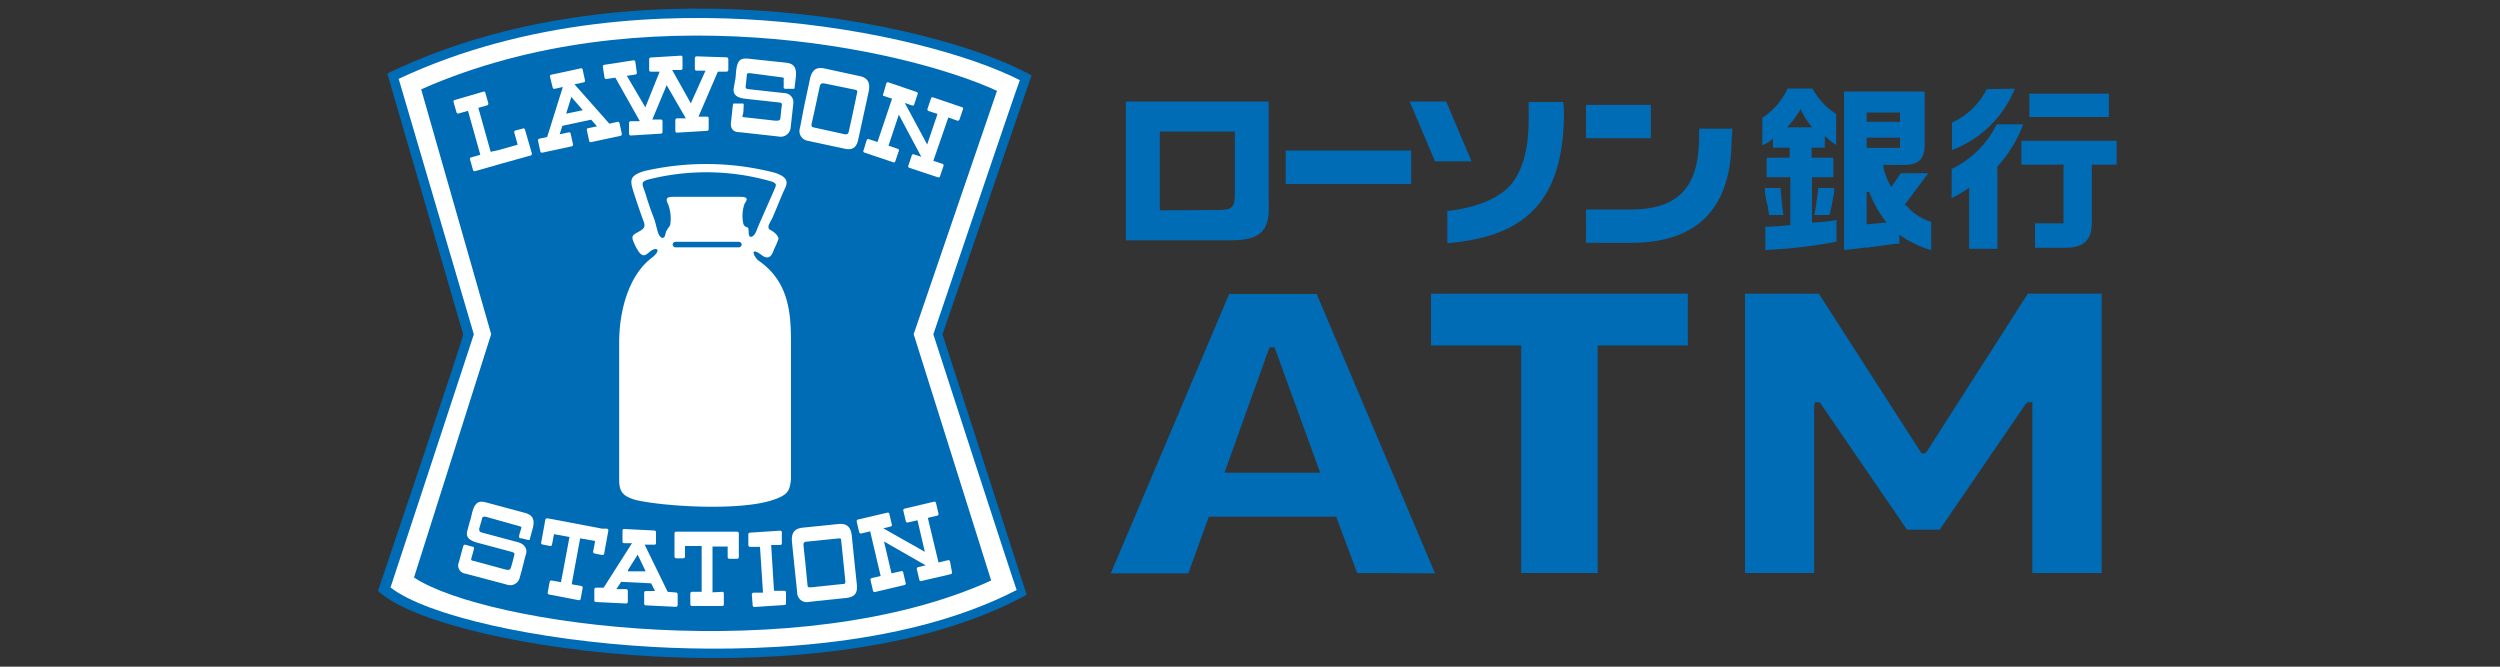 <svg id="レイヤー_1" data-name="レイヤー 1" xmlns="http://www.w3.org/2000/svg" width="150" height="40" viewBox="0 0 150 40"><rect x="0" y="0" width="150" height="40" fill="#333333" stroke="none"/><defs><style>.cls-1{fill:#006cb6;}.cls-2{fill:#fff;}</style></defs><title>lawson</title><path class="cls-1" d="M23.45,4.31l-.21.11s4.5,15.47,4.55,15.63-5.11,15.4-5.11,15.4l.14.12c2.11,1.81,9,3.41,16.32,3.81,5.25.29,15.13.21,22.25-3.58l.21-.11L56.55,20.06,61.89,4.53l-.21-.12C55.55,1.15,37.47-2.37,23.45,4.31Z"/><path class="cls-2" d="M45.76,1.22c6.78.48,12.57,2.13,15.43,3.59C61,5.26,56,20.06,56,20.06s4.82,14.89,5,15.34c-7,3.62-16.59,3.7-21.74,3.42-7.08-.39-13.65-1.88-15.83-3.57.13-.37,5-15.19,5-15.19L23.92,4.73C31.66,1.1,40.06.81,45.76,1.22Z"/><path class="cls-1" d="M25.27,5.36c13.13-5.81,28.91-2.5,34.55.09l-5,14.6,4.65,14.78c-11.52,5.24-30.31,2.69-34.63-.18l4.63-14.6Z"/><path class="cls-2" d="M39.09,15.48c-1.4,1.08-1.94,3.23-1.94,5.07v8.22c0,.71.19,1,1,1.23,1.61.38,6.18.68,8.22,0,1-.33,1-.62,1.09-1.23V20.6c0-1.84-.12-3.73-2-5-.38-.44-.33-.73.23-.3s.69-.21.78-.4a4.75,4.75,0,0,0,.24-.57c0-.14-.19-.38-.47-.52s-.05-.42.09-.71.47-1.13.66-1.56.52-.85-.52-1.18a16.49,16.49,0,0,0-7.84-.09c-.85.28-.85.52-.61,1.27s.47,1.4.61,1.78-.11.47-.45.66-.26.32-.07.75a2.91,2.91,0,0,0,.22.38c.19.24.32.29.59.05C39.42,14.72,39.73,15,39.09,15.48Z"/><path class="cls-1" d="M44.33,14.84a.18.18,0,0,0,.17-.17h0a.17.17,0,0,0-.17-.16h-3.8a.17.17,0,0,0-.17.16h0a.18.18,0,0,0,.17.17Z"/><path class="cls-1" d="M39.28,13.21s-.31-.78-.52-1.49-.45-.82.35-1a14.11,14.11,0,0,1,7.25.19c.26.14.21.19.12.42s-.95,2.13-1.09,2.51-.47.56-.47.09-.14-.16-.31-.47a2.16,2.16,0,0,1,.07-1.25c.17-.24.22-.4-.26-.4h-4c-.4,0-.52.07-.33.45a2.45,2.45,0,0,1,.12,1.25c-.19.3-.24.3-.29.56s-.28.33-.45-.14Z"/><path class="cls-2" d="M28.2,31.25s0,.09.13-.5c.21-.76.5-.7,1-.56l2.16.58c.47.13.62.39.47.95l-.16.58c0,.07,0,.12-.15.09l-.35-.09c-.09,0-.17,0-.15-.15s.07-.25.1-.37.09-.16-.09-.21L29.13,31c-.13,0-.18,0-.2.09l-.18.64c0,.15.05.19.15.22l2.17.58c.41.11.58.41.49.71s-.25,1-.37,1.39a.59.59,0,0,1-.8.44l-2.45-.65a.49.49,0,0,1-.41-.68c.09-.32.22-.82.26-.95s.09-.11.15-.1l.4.11c.1,0,.11.07.09.16s-.11.4-.15.54.06.14.13.15l1.91.52c.26.06.3,0,.35-.16s.17-.62.19-.71,0-.13-.13-.18l-2.06-.55c-.56-.15-.73-.37-.63-.73Z"/><path class="cls-2" d="M34.31,35l.5-2.7h0l.9.16h0l-.12.63a.1.1,0,0,0,.08.12l.46.09a.11.11,0,0,0,.12-.08l.25-1.38a.11.11,0,0,0-.08-.12l-.29,0-3-.57-.29-.05a.11.11,0,0,0-.12.08l-.25,1.38a.09.09,0,0,0,.08.11l.45.09a.1.1,0,0,0,.12-.08l.12-.63.93.17h0l-.51,2.71h0l-.56-.1a.1.1,0,0,0-.12.08l-.12.65a.1.1,0,0,0,.08.11l1.78.34a.1.1,0,0,0,.12-.08l.12-.65a.1.1,0,0,0-.08-.12l-.56-.1Z"/><path class="cls-2" d="M40.57,35.55a.11.11,0,0,1,.09.11l0,.66a.11.11,0,0,1-.11.09l-1.81-.09a.1.1,0,0,1-.09-.11l0-.65a.1.1,0,0,1,.1-.1l.55,0L39.07,35h0l-1.8-.09h0l-.29.44.6,0a.11.11,0,0,1,.09.11l0,.66a.11.11,0,0,1-.11.09l-1.81-.09a.09.09,0,0,1-.09-.1l0-.66a.1.1,0,0,1,.1-.1l.46,0,1.7-2.67-.48,0a.09.09,0,0,1-.09-.1l0-.66a.09.09,0,0,1,.1-.09l1.81.09a.1.1,0,0,1,.1.1l0,.66a.09.09,0,0,1-.11.09l-.57,0h0l1.38,2.83Zm-2.89-1.27,1.06,0h0l-.48-1-.58.92Z"/><path class="cls-2" d="M42.75,35.54V32.79h.91v.64a.11.11,0,0,0,.1.1h.47a.11.11,0,0,0,.1-.1V32a.1.1,0,0,0-.1-.1H40.57a.1.1,0,0,0-.1.1v1.4a.11.11,0,0,0,.1.1H41a.11.11,0,0,0,.1-.1v-.64h1v2.75h-.58a.1.1,0,0,0-.1.1v.66a.1.1,0,0,0,.1.09h1.81a.09.09,0,0,0,.1-.09v-.66a.09.09,0,0,0-.1-.1Z"/><path class="cls-2" d="M46.49,35.45l.57,0a.09.09,0,0,1,.1.09l0,.66a.09.09,0,0,1-.09.1l-1.81.12a.1.1,0,0,1-.1-.09l-.05-.66a.12.12,0,0,1,.09-.11l.58,0h0l-.18-2.75h0l-.59,0s-.1,0-.11-.09l0-.66a.1.1,0,0,1,.09-.1l1.82-.12a.1.1,0,0,1,.1.09l0,.66a.1.1,0,0,1-.09.11l-.55,0h0l.17,2.74Z"/><path class="cls-2" d="M55.05,31.22l.44,1.89h0L53,31.7h0l.44-.11a.09.09,0,0,0,.07-.12l-.15-.64a.09.09,0,0,0-.12-.07l-1.76.41a.11.11,0,0,0-.08.12l.15.64a.11.11,0,0,0,.12.08l.54-.13h0l.63,2.68h0l-.53.12a.11.11,0,0,0-.08.12l.15.65a.11.11,0,0,0,.12.07l1.77-.42a.09.09,0,0,0,.07-.12l-.15-.64a.09.09,0,0,0-.12-.07l-.58.13h0l-.45-1.91h0l2.5,1.43h0l-.46.11a.1.1,0,0,0-.07.12l.15.64a.09.09,0,0,0,.12.07l1.77-.41a.11.11,0,0,0,.07-.12L57,33.69a.1.1,0,0,0-.12-.08l-.57.14h0l-.64-2.68h0l.57-.13a.11.11,0,0,0,.07-.12l-.15-.64a.1.1,0,0,0-.12-.08l-1.77.42a.1.1,0,0,0-.07.12l.15.64a.1.1,0,0,0,.12.07l.56-.13Z"/><path class="cls-2" d="M44.12,4.75s0,.09.05-.51c.09-.79.38-.76.92-.7l2.06.22c.48.05.66.29.6.87l-.07.59c0,.07,0,.12-.13.11l-.36,0c-.1,0-.18,0-.17-.12s0-.25,0-.38.06-.17-.12-.19L45,4.39c-.13,0-.18,0-.19.12s-.05.51-.07.66.07.17.18.18L47,5.58c.42,0,.63.31.6.62s-.11,1-.16,1.44a.6.6,0,0,1-.73.55l-2.35-.26c-.42,0-.54-.27-.5-.6s.09-.85.11-1,.07-.12.13-.12l.41,0c.1,0,.12,0,.11.14s0,.42-.06.56.08.12.15.13l1.8.2c.26,0,.3,0,.32-.21s.07-.64.08-.72,0-.14-.15-.16l-2-.22c-.58-.06-.78-.26-.74-.62Z"/><path class="cls-2" d="M48.25,6.37l.35-1.64c.13-.59.43-.72.88-.62l2.12.46c.47.1.63.41.52.93s-.5,2.28-.62,2.85-.4.67-.88.56l-2.14-.46A.59.59,0,0,1,48,7.67Zm.44,1.09c0,.12,0,.16.15.19l1.87.41c.08,0,.16,0,.2-.11s.5-2.3.52-2.4,0-.14-.14-.17L49.43,5c-.1,0-.2,0-.24.17s-.26,1.21-.26,1.21Z"/><path class="cls-2" d="M31.91,9.2a.11.11,0,0,1-.07.13l-1.69.47-1.65.47a.1.1,0,0,1-.12-.07l-.18-.64a.1.1,0,0,1,.07-.12l.55-.15-.74-2.64h0l-.57.16a.1.1,0,0,1-.12-.07l-.18-.63A.09.09,0,0,1,27.28,6L29,5.5a.09.09,0,0,1,.12.06l.18.64a.11.11,0,0,1-.07.12l-.53.15h0l.74,2.64h0L29.93,9l1.13-.32-.2-.72a.1.1,0,0,1,.06-.13l.46-.12a.09.09,0,0,1,.12.07Z"/><path class="cls-2" d="M36.56,7.42h0l.49-.11a.1.1,0,0,1,.12.08l.14.64a.11.11,0,0,1-.08.12l-1.77.38a.09.09,0,0,1-.11-.08l-.14-.64a.1.1,0,0,1,.07-.12l.54-.11h0l-.35-.4h0l-1.73.37h0l-.16.51h0l.54-.12a.1.1,0,0,1,.12.08l.14.64a.1.1,0,0,1-.08.12l-1.76.38a.1.1,0,0,1-.12-.08l-.14-.64a.11.11,0,0,1,.08-.12l.47-.1h0l.94-3-.49.11a.1.1,0,0,1-.12-.08L33,4.6a.1.1,0,0,1,.08-.12l1.77-.38a.09.09,0,0,1,.11.08l.14.64a.1.1,0,0,1-.07.12l-.56.12Zm-2.28-1.6-.31,1h0l1-.21h0Z"/><path class="cls-2" d="M42.33,4.24l-.54,0a.1.1,0,0,1-.1-.1l0-.66a.11.11,0,0,1,.1-.1l1.81.06a.11.11,0,0,1,.1.11l0,.65a.11.11,0,0,1-.11.1l-.52,0L41.91,7l.51,0a.09.09,0,0,1,.1.09l0,.66a.09.09,0,0,1-.09.1l-1.81.11a.1.1,0,0,1-.1-.1l0-.65a.11.11,0,0,1,.09-.11l.54,0L40,5.11l-.86,2.06.5,0a.1.1,0,0,1,.11.09l0,.66a.1.1,0,0,1-.1.1l-1.8.11a.11.11,0,0,1-.11-.1l0-.65a.11.11,0,0,1,.1-.11l.55,0L36.92,4.66l-.54.08a.1.1,0,0,1-.11-.09L36.17,4a.1.1,0,0,1,.08-.11L38,3.62a.1.1,0,0,1,.12.09l.09.65a.1.1,0,0,1-.08.11l-.52.08,1.11,1.89.86-2.14-.53,0a.09.09,0,0,1-.1-.09l0-.66a.1.1,0,0,1,.09-.1l1.81-.11a.1.1,0,0,1,.1.09l0,.66a.11.11,0,0,1-.09.11l-.53,0,1.12,2Z"/><path class="cls-2" d="M53.55,5.93,53,5.75A.09.09,0,0,1,53,5.63L53.18,5a.09.09,0,0,1,.12-.06L55,5.52a.09.09,0,0,1,.06.12l-.21.63a.09.09,0,0,1-.12.06l-.44-.15h0l1.34,2.49h0l.62-1.83-.54-.18a.1.1,0,0,1-.06-.13l.21-.62A.09.09,0,0,1,56,5.85l1.72.58a.09.09,0,0,1,.06.12l-.21.62a.11.11,0,0,1-.13.07l-.54-.19L56,9.65l.55.18a.1.1,0,0,1,.06.13l-.21.62a.09.09,0,0,1-.12.06l-1.72-.57a.1.1,0,0,1-.06-.13l.21-.62a.09.09,0,0,1,.12-.06l.45.15L53.93,6.88h0l-.62,1.86.56.19a.09.09,0,0,1,.06.12l-.21.62a.09.09,0,0,1-.12.07l-1.72-.58A.1.1,0,0,1,51.82,9L52,8.41a.1.1,0,0,1,.13-.06l.52.17.87-2.59"/><path class="cls-2" d="M47.69,34.2s-.11-1.06-.17-1.67.19-.82.64-.87l2.16-.22c.49-.05.74.19.79.72s.24,2.34.3,2.91-.17.76-.66.81l-2.19.23a.58.58,0,0,1-.73-.58Zm.76.9c0,.13.07.15.21.14l1.9-.2c.09,0,.17,0,.16-.16s-.24-2.35-.25-2.45,0-.14-.19-.12l-1.89.19c-.11,0-.2.06-.18.23s.13,1.24.13,1.24S48.44,35,48.45,35.1Z"/><path class="cls-1" d="M69.59,12.62V7.89h4.5V11.6c0,.84-.13,1-1,1Zm6.53-6.53H67.55v8.33h6.27c1.85,0,2.38-.59,2.3-2.22Z"/><rect class="cls-1" x="77.14" y="9.03" width="7.53" height="2.01"/><path class="cls-1" d="M88.29,9.68H86.1L84.58,6.09h2.19Zm5.55-3c0,5.17-2.1,7.51-7,7.91V12.66c2.47-.28,3.6-1.17,4.05-1.9,1-1.53.81-3.69.83-4.64h2.08Z"/><path class="cls-1" d="M99.05,8.29H95.16v-2h3.89Zm4.85,0q0,6.28-6.05,6.28H95.16v-2h2.69c2.87,0,4.1-1.36,4.1-4.39V7.72h2Z"/><path class="cls-1" d="M109.77,12.9c.1-.39.13-.53.28-1.38l0-.24h-.95c-.13,1.05-.16,1.22-.24,1.62Z"/><path class="cls-1" d="M114.26,12.31l1.44-1.92h-1.65l-.58.84-.06-.13A3.57,3.57,0,0,1,113,10l0-.11h1.3c.84,0,1.19-.39,1.18-1.23V5.49h-4.84V15c.83-.08,1.09-.12,1.26-.15l.18,0,1.62-.22.26,0v-.54l.14.09a6.6,6.6,0,0,0,1.77.83V13.31a3.13,3.13,0,0,1-1.51-1ZM112,6.75h2v.56h-2Zm0,1.51h2v.61h-2Zm0,5.2V11.52l.16,0v0a6.39,6.39,0,0,0,.94,1.71l.09.12Z"/><path class="cls-1" d="M108.75,5.31h-1.49a4.21,4.21,0,0,1-1.52,1.76V8.71a1.8,1.8,0,0,0,.5-.28l.14-.11v.54h1v.6H106v1.17h1.42v2.88h-.08c-.63.06-.77.07-1.42.1V15a29.53,29.53,0,0,0,4.27-.5V13.2a9.7,9.7,0,0,1-1.38.15h-.09V10.63H110V9.46h-1.3v-.6h.79v-.7l.15.13a2.63,2.63,0,0,0,.53.4V6.84A4.14,4.14,0,0,1,108.75,5.31Zm-1.53,2.33.13-.14a5.82,5.82,0,0,0,.61-.82l.08-.13.07.14a4,4,0,0,0,.51.81l.11.14Z"/><path class="cls-1" d="M106.07,12.37c0,.18.05.37.08.53H107c-.08-.63-.12-1-.17-1.62h-.94c0,.39.06.49.09.78Z"/><path class="cls-1" d="M123.81,13.4H122.1v1.47h1.78c1.2,0,1.65-.5,1.63-1.62V9.88H127V8.45h-5.72V9.88h2.53Z"/><path class="cls-1" d="M119.2,5.35a4.25,4.25,0,0,1-2.08,2V9a6.54,6.54,0,0,0,3.77-3.68Z"/><path class="cls-1" d="M117.1,10.14v1.74a6.91,6.91,0,0,0,.92-.52l.13-.09v3.66h1.69V10l0,0a7.89,7.89,0,0,0,1.55-2.54H119.8A5.85,5.85,0,0,1,117.1,10.14Z"/><rect class="cls-1" x="121.76" y="5.62" width="4.77" height="1.4"/><path class="cls-1" d="M81.43,34.38,80.17,31H72.53l-1.23,3.4H66.65l7.1-16.76H79l7.1,16.76Zm-5.3-13.44-2.66,7.42h5.74l-2.74-7.53h-.25Z"/><polygon class="cls-1" points="91.27 34.38 91.27 20.73 85.86 20.73 85.86 17.62 101.27 17.62 101.27 20.73 95.86 20.73 95.86 34.38 91.27 34.38"/><polygon class="cls-1" points="121.94 34.38 121.94 24.13 121.67 24.13 121.56 24.21 116.38 31.78 114.42 31.78 109.18 24.13 108.91 24.13 108.85 24.31 108.85 34.38 104.7 34.38 104.7 17.62 109.13 17.62 115.29 27.2 115.48 27.2 115.59 27.12 121.67 17.62 126.1 17.62 126.1 34.38 121.94 34.38"/></svg>